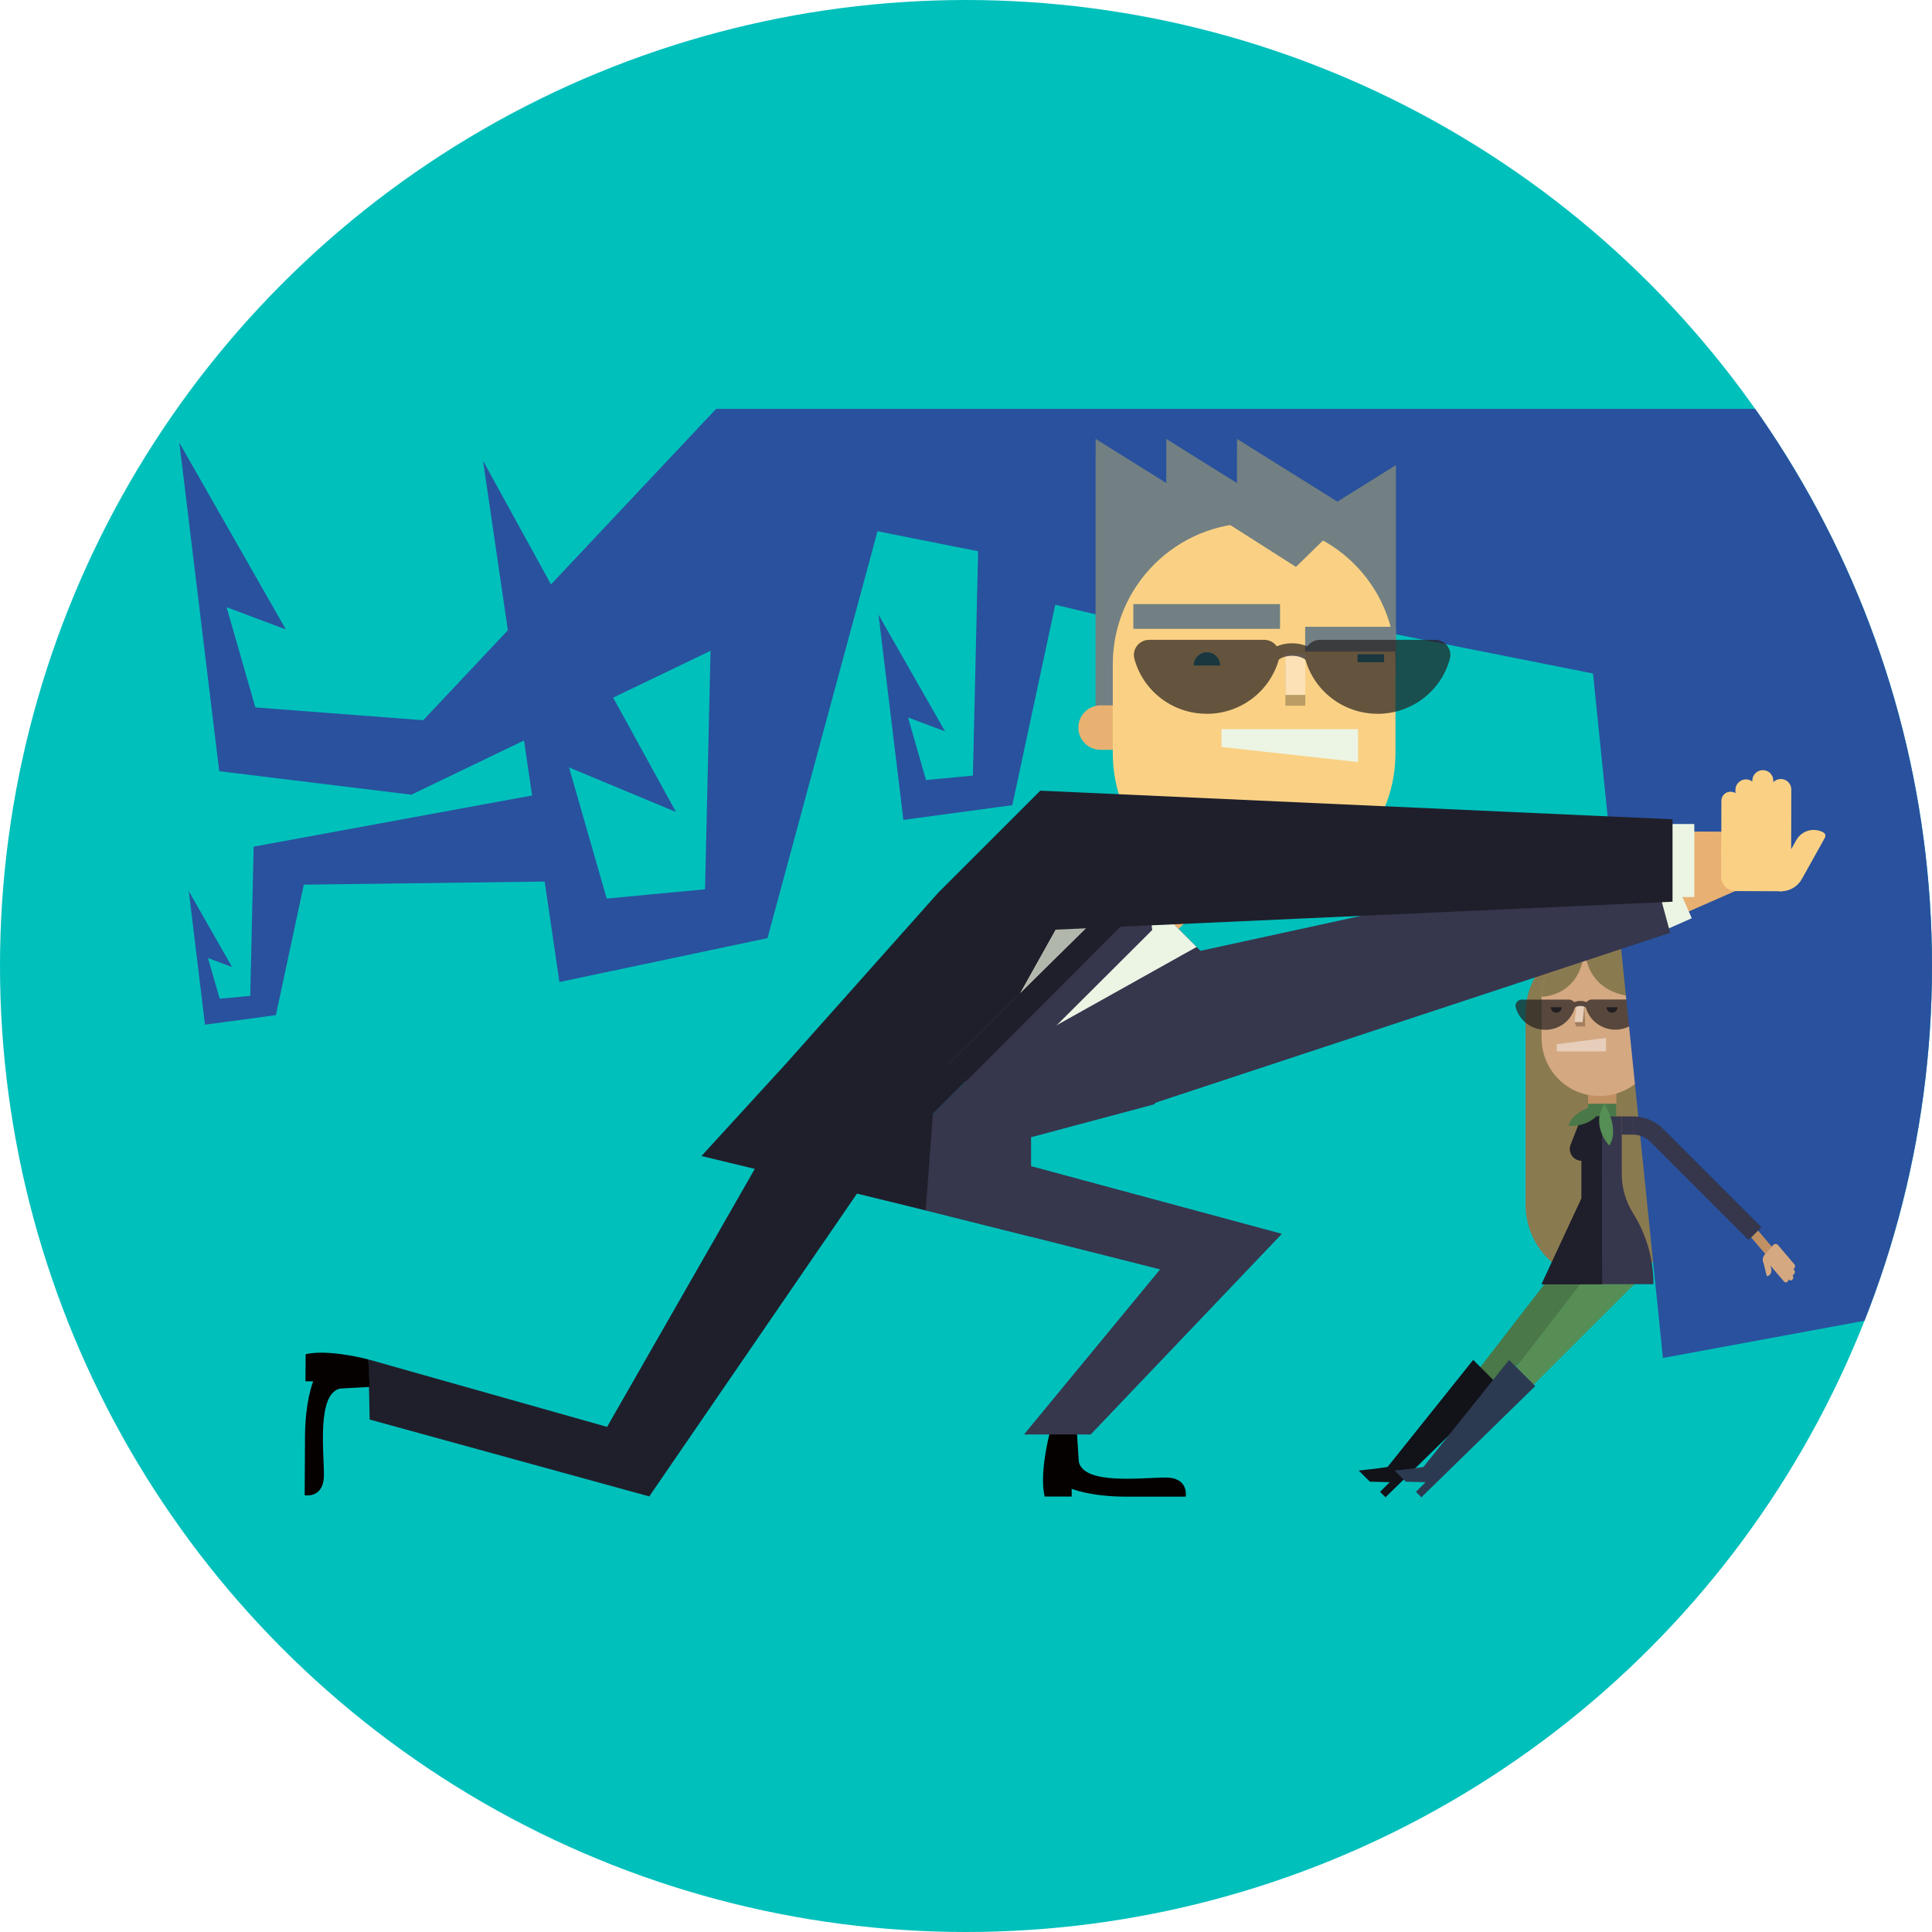 <?xml version="1.0" encoding="utf-8"?>
<svg xmlns="http://www.w3.org/2000/svg" xmlns:xlink="http://www.w3.org/1999/xlink" id="Calque_1" viewBox="0 0 400 400">
  <defs>
    <clipPath id="clippath">
      <circle cx="200" cy="200" r="200" style="fill:none;"/>
    </clipPath>
  </defs>
  <circle cx="200" cy="200" r="200" style="fill:#00c0bc;"/>
  <g style="clip-path:url(#clippath); fill:none;">
    <polygon points="329.76 267 323.63 260.86 292.67 300.91 294.26 302.5 329.76 267" style="fill:#4a7848;"/>
    <path d="m287.29,303.71l17.72-22.16,5.42,5.42-23.58,23.03-1.13-1.13,2-2-4.1-.1-2.31-2.31s5.16-.55,5.99-.75" style="fill:#121219;"/>
    <path d="m347.62,209.94c0-8.78-7.11-15.89-15.89-15.89-8.78,0-15.89,7.11-15.89,15.89v39.41c0,8.78,7.11,15.89,15.89,15.89,8.78,0,15.89-7.11,15.89-15.89v-39.41Z" style="fill:#8a7a50;"/>
    <rect x="328.79" y="216.23" width="5.86" height="17.29" style="fill:#c09063;"/>
    <rect x="328.79" y="228.52" width="5.86" height="5" style="fill:#4a7848;"/>
    <path d="m343.28,214.86c0,6.66-5.48,12.06-12.14,12.06s-11.98-5.4-11.98-12.06v-8.51c0-6.14,4.98-11.12,11.12-11.12h.95s.95,0,.95,0c6.14,0,11.12,4.98,11.12,11.12v8.51Z" style="fill:#d4a881;"/>
    <path d="m328.06,195.24c0,12.2,12.06,11.12,12.06,11.12h3.16c0-6.14-4.98-11.12-11.12-11.12h-4.1.95" style="fill:#8a7a50;"/>
    <path d="m328.06,195.24h0c-2.96,0-8.91,4.27-8.91,11.12,0,0,8.91.07,8.91-11.12Z" style="fill:#8a7a50;"/>
    <path d="m341.46,208.43h1.95c.97,0,1.76.79,1.76,1.76h0c0,.97-.79,1.76-1.76,1.76h-1.95v-3.52h0Z" style="fill:#d4a881;"/>
    <path d="m332.61,208.53c0,.63.51,1.14,1.14,1.14.63,0,1.14-.51,1.14-1.14" style="fill:#1f1f2b;"/>
    <path d="m321.07,208.53c0,.63.51,1.14,1.14,1.14s1.14-.51,1.14-1.14" style="fill:#1f1f2b;"/>
    <path d="m323.35,209.82c0-.63-.51-1.14-1.14-1.14s-1.14.51-1.14,1.14" style="fill:none;"/>
    <polygon points="332.52 214.88 322.3 216.19 322.3 217.68 332.5 217.68 332.52 214.88" style="fill:#e6ceba;"/>
    <polygon points="328.2 212.52 326.36 212.52 326.02 211.62 328.02 208.21 328.2 212.52" style="fill:#a37e5e;"/>
    <polygon points="327.67 211.62 326.02 211.62 326.36 208.21 328.02 208.21 327.67 211.62" style="fill:#e6ceba;"/>
    <path d="m339.32,206.93h-9.76c-.45.01-.83.23-1.07.56-.37-.17-.81-.26-1.29-.26h0c-.47,0-.92.1-1.3.27-.23-.33-.62-.55-1.07-.55h-9.76c-.85.01-1.48.8-1.26,1.61.72,2.68,3.2,4.65,6.14,4.65,2.92,0,5.37-1.94,6.11-4.59.02-.02.05-.04.08-.06.27-.18.66-.28,1.06-.28h0c.47,0,.88.14,1.13.32.75,2.64,3.2,4.58,6.12,4.58,2.94,0,5.42-1.98,6.13-4.66.22-.81-.41-1.6-1.26-1.6Z" style="fill:#231f20; opacity:.7;"/>
    <polygon points="339.89 264.36 331.06 260.86 300.1 300.91 301.69 302.5 339.89 264.36" style="fill:#568e55;"/>
    <path d="m294.72,303.71l17.72-22.16,5.42,5.42-23.58,23.03-1.13-1.13,2-2-4.1-.1-2.31-2.31s5.16-.55,5.99-.75" style="fill:#2c3a51;"/>
    <path d="m335.77,231.15h-4.17s-4.13,0-4.13,0v16.94s-8.28,17.79-8.28,17.79h12.51s10.63,0,10.63,0c0-6.59-2.3-11.62-4.18-14.62-1.54-2.46-2.38-5.28-2.38-8.18v-11.93Z" style="fill:#36364d;"/>
    <line x1="335.77" y1="231.15" x2="331.6" y2="231.15" style="fill:#36364d;"/>
    <polyline points="331.6 231.15 327.46 231.15 327.46 248.08 319.18 265.88 331.7 265.88" style="fill:#1f1f2b;"/>
    <polyline points="331.6 231.15 327.46 231.15 327.46 248.08 319.18 265.88 331.7 265.88" style="fill:#1f1f2b;"/>
    <line x1="331.6" y1="231.15" x2="327.46" y2="231.15" style="fill:#1f1f2b;"/>
    <path d="m331.62,240.33h-4.15c-1.8,0-2.99-1.87-2.23-3.5l2.23-5.67,4.15,2.99v6.18Z" style="fill:#1f1f2b;"/>
    <line x1="335.77" y1="233.03" x2="338.1" y2="233.03" style="fill:none; stroke:#36364d; stroke-linejoin:round; stroke-width:3.77px;"/>
    <path d="m332.12,228.52s-6.1.64-7.42,4.57c0,0,5.62.6,7.42-4.57Z" style="fill:#4a7848;"/>
    <path d="m332.18,228.52s3.27,5.19,1,8.65c0,0-3.95-4.04-1-8.65Z" style="fill:#568e55;"/>
    <polygon points="409.19 146.61 387.69 84.65 148.27 84.65 145.97 184.12 125.61 186.04 117.81 158.88 139.95 168.11 100.01 95.4 115.82 203.32 158.9 194.23 181.68 109.99 329.82 139.44 344.29 281.15 570 239.5 570 84.33 409.19 146.61" style="fill:#29519d;"/>
    <polygon points="45.39 159.67 37.13 91.66 59.18 130.32 46.91 125.71 52.87 146.46 87.62 149.12 148.27 84.65 152.24 132.27 85.16 164.53 45.39 159.67" style="fill:#29519d;"/>
    <polygon points="113.83 164.02 52.52 175.29 51.81 206.18 45.49 206.78 43.06 198.35 48.05 200.22 39.09 184.51 42.44 212.15 57.12 210.17 62.9 183.16 117.93 182.45 113.83 164.02" style="fill:#29519d;"/>
    <line x1="362.31" y1="254.36" x2="366.82" y2="259.65" style="fill:none; stroke:#c09063; stroke-miterlimit:10; stroke-width:2.01px;"/>
    <path d="m367.22,260.99l2.91,3.41c.22.25.22.66,0,.92h0c-.22.25-.57.25-.78,0l-2.91-3.41c-.08-.1-.08-.26,0-.35l.48-.56c.08-.1.22-.1.3,0Z" style="fill:#d4a881;"/>
    <path d="m367.89,260.21l3.23,3.79c.22.25.22.66,0,.92h0c-.22.25-.57.25-.78,0l-3.23-3.79c-.08-.1-.08-.26,0-.35l.48-.56c.08-.1.22-.1.3,0Z" style="fill:#d4a881;"/>
    <path d="m369.88,261.07l1.56,1.83c.22.25.22.66,0,.92h0c-.22.25-.57.25-.78,0l-1.56-1.83c-.08-.1-.08-.26,0-.35l.48-.56c.08-.1.22-.1.3,0Z" style="fill:#d4a881;"/>
    <path d="m370.38,260.44l1.14,1.33c.19.22.19.58,0,.8h0c-.19.22-.49.22-.68,0l-1.14-1.33c-.07-.08-.07-.22,0-.31l.42-.49c.07-.08.19-.09.26,0Z" style="fill:#d4a881;"/>
    <path d="m365.92,259.42h0c-.67.22-1.05,1.04-.86,1.82l.69,2.8c.03.13.14.2.25.16h0c.56-.19.88-.87.72-1.52l-.8-3.26Z" style="fill:#d4a881;"/>
    <path d="m370.38,260.43l-2.23-2.62c-.3-.35-.78-.35-1.08,0l-1.75,2.05,1.28,2.22,2.45.13,1.34-1.79Z" style="fill:#d4a881;"/>
    <path d="m366.93,261.75l-.04.05c-.41.49-1.09.49-1.51,0l-.1-.12c-.42-.49-.42-1.28,0-1.77l.04-.05c.41-.49,1.09-.49,1.51,0l.1.12c.42.49.42,1.28,0,1.77Z" style="fill:#d4a881;"/>
    <line x1="343.03" y1="235.08" x2="363.36" y2="255.41" style="fill:none; stroke:#36364d; stroke-linejoin:round; stroke-width:3.77px;"/>
    <path d="m338.1,233.03c1.85,0,3.62.73,4.93,2.04" style="fill:none; stroke:#36364d; stroke-linejoin:round; stroke-width:3.77px;"/>
    <polygon points="305.36 113.11 202.53 113.11 201.43 160.58 191.72 161.5 188 148.54 195.66 151.42 181.89 127.28 187.04 169.75 209.59 166.7 218.48 125.21 277.74 139.26 305.36 113.11" style="fill:#29519d;"/>
    <rect x="229.72" y="171.77" width="16.95" height="28.78" transform="translate(275 486.23) rotate(-135)" style="fill:#e8b171;"/>
    <rect x="345.69" y="174.7" width="14.47" height="12.05" transform="translate(748.73 204.24) rotate(156.29)" style="fill:#e8b171;"/>
    <line x1="347.21" y1="183.2" x2="337.03" y2="187.7" style="fill:none; stroke:#ecf5e4; stroke-miterlimit:10; stroke-width:15.11px;"/>
    <path d="m223.36,302.68c1.14,4.83,13.18,3.22,18.01,3.23,4.83,0,4.12,3.96,4.12,3.96,0,0-4.98.01-12.34,0-7.36-.01-11.27-1.63-11.27-1.63v1.61s-5.6-.01-5.6-.01c-1.14-4.83,1.01-12.99,1.01-12.99l5.68-.29.39,6.13Z" style="fill:#040100;"/>
    <polygon points="225.82 296.99 212.01 296.99 240.19 262.81 191.66 250.56 209.29 240.31 265.4 255.45 225.82 296.99" style="fill:#36364d;"/>
    <rect x="227.23" y="184.1" width="11.1" height="12.87" transform="translate(-66.55 220.41) rotate(-45)" style="fill:#e8b171;"/>
    <polygon points="345.8 193.12 238 228.71 230.38 200.81 341.31 176.67 345.8 193.12 345.8 193.12" style="fill:#36364d;"/>
    <polygon points="213.47 256.06 176.89 246.93 237.75 186.07 259.62 207.94 238.9 228.66 213.47 235.45 213.47 256.06" style="fill:#36364d;"/>
    <polygon points="191.66 250.56 145.23 239.34 162.72 220.23 194.26 184.81 215.38 163.7 237.75 186.07 193.14 230.67 191.66 250.56" style="fill:#1f1f2b;"/>
    <polygon points="202.41 221.41 202.41 221.41 247.74 196.06 227.76 176.08 202.41 221.41" style="fill:#ecf5e4;"/>
    <polygon points="196.32 220.31 203.51 227.49 238.56 192.54 237.75 186.07 237.75 186.07 231.55 185.53 196.32 220.31" style="fill:#36364d;"/>
    <polygon points="237.77 186.09 231.57 185.55 196.35 220.33 199.96 223.95 237.77 186.09" style="fill:#1f1f2b;"/>
    <polygon points="222.83 184.9 227.76 176.08 237.75 186.07 231.55 185.53 222.83 184.9" style="fill:#ecf5e4;"/>
    <polygon points="231.55 185.53 211.31 205.5 222.83 184.9 231.55 185.53" style="fill:#b2b7ab;"/>
    <polygon points="76.53 293.9 76.28 281.46 125.69 295.42 162.87 230.48 180.93 242.02 134.42 309.82 76.53 293.9" style="fill:#1f1f2b;"/>
    <path d="m70.4,287.49c-4.84,1.11-3.3,13.16-3.34,17.99-.04,4.83-3.98,4.1-3.98,4.1,0,0,.02-4.98.07-12.34.06-7.36,1.7-11.26,1.7-11.26h-1.61s.04-5.61.04-5.61c4.84-1.11,12.99,1.09,12.99,1.09l.26,5.68-6.13.35Z" style="fill:#040100;"/>
    <polyline points="268.4 109.14 289.01 96.3 289.01 140.01" style="fill:#728083;"/>
    <polygon points="226.82 147.16 226.83 100 226.84 90.87 241.47 100.01 241.47 90.88 256.1 100.01 256.11 90.88 285.37 109.15 285.36 146.22 226.82 147.16" style="fill:#728083;"/>
    <path d="m223.27,146.05h5.11c2.54,0,4.6,2.06,4.6,4.6h0c0,2.54-2.06,4.6-4.6,4.6h-5.11v-9.19h0Z" transform="translate(456.24 301.29) rotate(180)" style="fill:#e8b171;"/>
    <path d="m259.67,108.28c-16.17,0-29.28,13.09-29.28,29.26v18.38c-.01,16.17,13.09,29.28,29.25,29.28h0c16.1,0,29.19-13,29.28-29.1v-.16s0-18.38,0-18.38v-.21c0-16.13-13.13-29.18-29.26-29.07h0Z" style="fill:#fad184;"/>
    <polygon points="252.9 154.65 281.17 157.77 281.17 150.98 252.9 150.98 252.9 154.65" style="fill:#ecf5e4;"/>
    <rect x="266.13" y="137.61" width="4.12" height="8.5" style="fill:#ba9c64;"/>
    <rect x="266.13" y="135.37" width="4.12" height="8.5" style="fill:#fbe1b5;"/>
    <line x1="286.55" y1="136.28" x2="281.07" y2="136.28" style="fill:none; stroke:#027088; stroke-miterlimit:10; stroke-width:1.65px;"/>
    <path d="m252.62,137.78c0-1.51-1.23-2.74-2.74-2.74-1.51,0-2.74,1.23-2.74,2.74" style="fill:#027088;"/>
    <rect x="270.22" y="129.77" width="18.79" height="5.13" style="fill:#728083;"/>
    <rect x="234.65" y="125.07" width="30.37" height="5.13" style="fill:#728083;"/>
    <g style="fill:none; opacity:.7;">
      <path d="m285.2,147.79c7.19,0,13.23-4.84,14.98-11.4.53-1.98-1-3.92-3.07-3.92h-23.81c-2.07,0-3.6,1.94-3.07,3.92,1.75,6.56,7.8,11.39,14.98,11.39Z" style="fill:#231f20;"/>
      <path d="m249.83,147.79c7.19,0,13.23-4.84,14.98-11.4.53-1.98-1-3.92-3.07-3.92h-23.81c-2.07,0-3.6,1.94-3.07,3.92,1.75,6.56,7.8,11.39,14.98,11.39Z" style="fill:#231f20;"/>
      <path d="m262.85,137.49c0-1.66,2.08-3.01,4.65-3.01s4.65,1.35,4.65,3.01" style="fill:none; stroke:#231f20; stroke-miterlimit:10; stroke-width:2.59px;"/>
    </g>
    <polyline points="246.99 103.78 268.31 117.37 276.43 109.45" style="fill:#728083;"/>
    <rect x="349.79" y="172.19" width="14.47" height="12.05" transform="translate(713.51 357.48) rotate(-179.83)" style="fill:#e8b171;"/>
    <line x1="350.79" y1="178.16" x2="289.81" y2="178.16" style="fill:none; stroke:#ecf5e4; stroke-miterlimit:10; stroke-width:15.11px;"/>
    <polygon points="346.28 186.69 215.38 192.62 215.38 163.7 346.28 169.63 346.28 186.69 346.28 186.69" style="fill:#1f1f2b;"/>
    <path d="m374.77,170.53h0v11.41c0,2.28-1.85,4.13-4.13,4.13h0c-.44,0-.8-.36-.8-.8v-9.8c0-2.72,2.21-4.94,4.94-4.94Z" transform="translate(610.64 515.35) rotate(-150.86)" style="fill:#fad184;"/>
    <path d="m366.49,176.55l.03-13.1c0-1.2.98-2.17,2.18-2.17h0c1.2,0,2.17.98,2.17,2.18l-.03,13.1c0,.46-.38.84-.85.84h-2.67c-.46,0-.84-.39-.84-.85Z" style="fill:#fad184;"/>
    <path d="m362.76,176.53l.04-14.91c0-1.2.98-2.17,2.18-2.17h0c1.2,0,2.17.98,2.17,2.18l-.04,14.91c0,.46-.38.84-.85.84h-2.67c-.46,0-.84-.39-.84-.85Z" style="fill:#fad184;"/>
    <path d="m359.27,176.52l.03-12.99c0-1.2.98-2.17,2.18-2.17h0c1.2,0,2.17.98,2.17,2.18l-.03,12.99c0,.46-.38.84-.85.84h-2.67c-.46,0-.84-.39-.84-.85Z" style="fill:#fad184;"/>
    <path d="m356.37,176.62l.02-10.82c0-1.05.85-1.89,1.9-1.89h0c1.05,0,1.89.85,1.89,1.9l-.02,10.82c0,.4-.33.73-.74.73h-2.33c-.4,0-.73-.34-.73-.74Z" style="fill:#fad184;"/>
    <path d="m356.36,175.63v5.83c-.02,1.67,1.33,3.02,3,3.03l9.73.03,1.75-8.84-14.49-.05Z" style="fill:#fad184;"/>
  </g>
</svg>